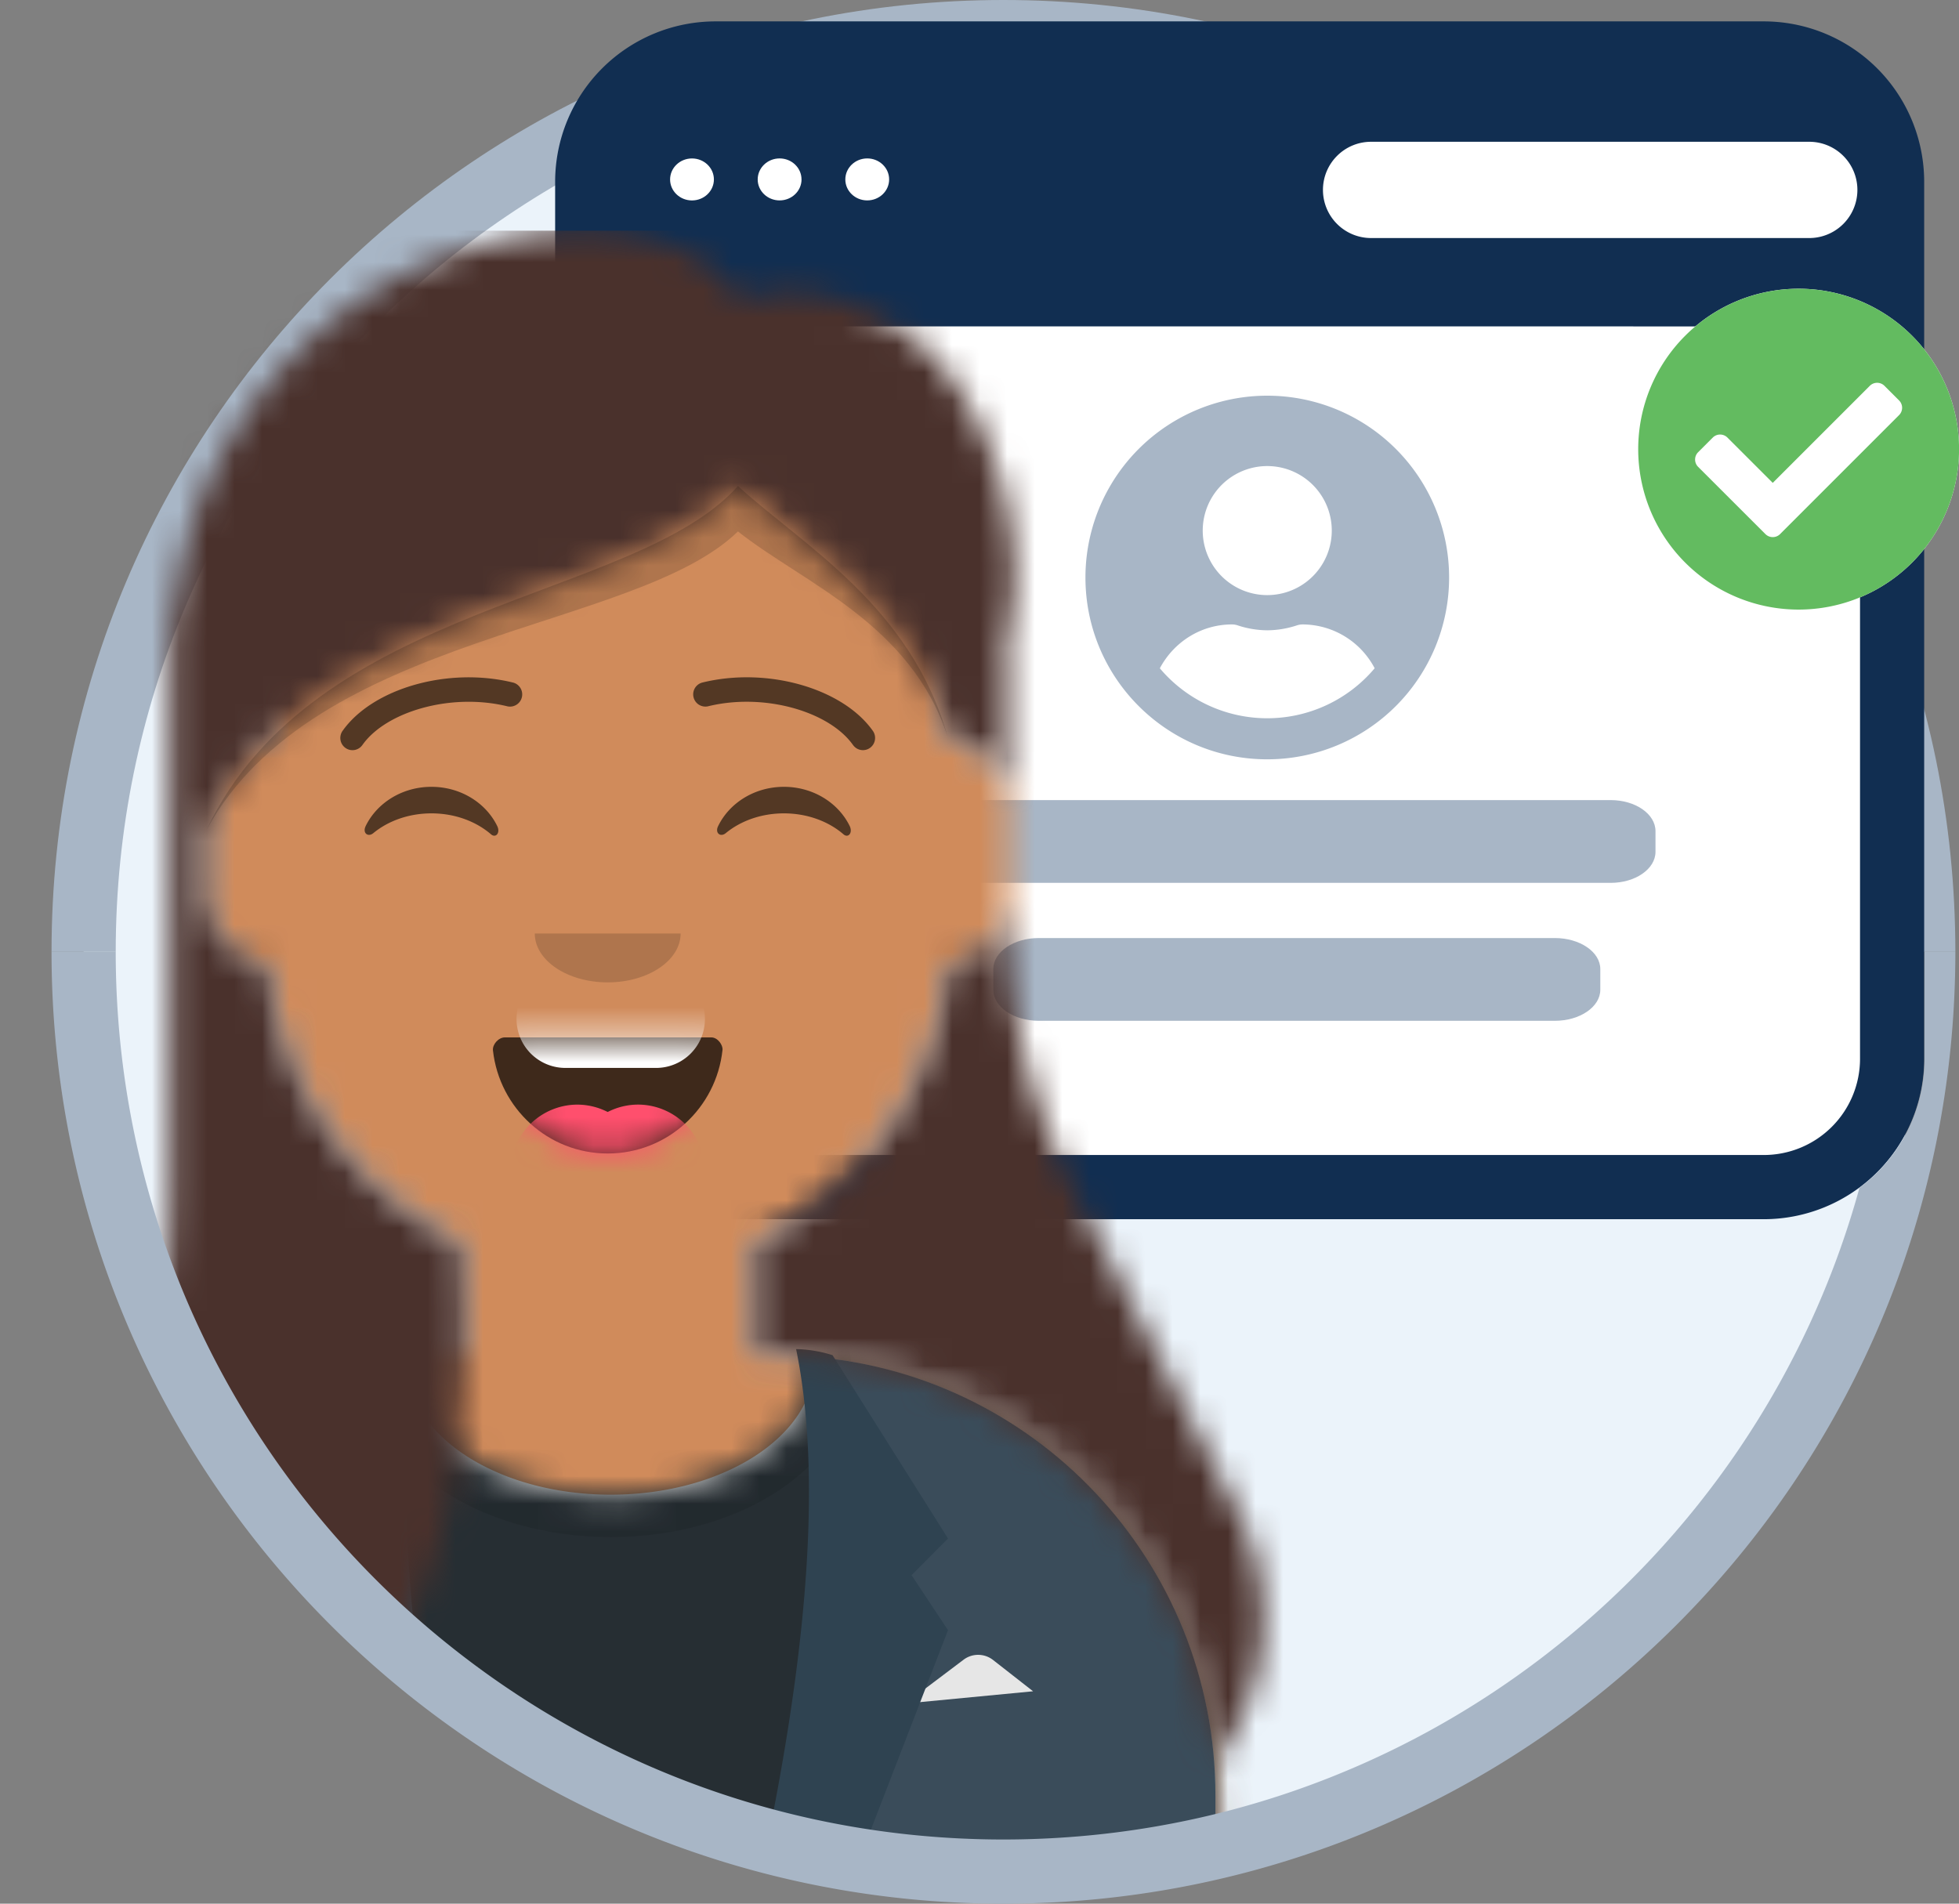 <svg width="71" height="69" viewBox="0 0 71 69" fill="none" xmlns="http://www.w3.org/2000/svg"><rect x="0" y="0" width="71" height="69" fill="#808080" stroke="none"/><g clip-path="url(#a)"><path d="M69.705 34.5c0 18.411-14.926 33.337-33.337 33.337C17.956 67.837 3.03 52.911 3.03 34.5c0-18.412 14.925-33.337 33.337-33.337 18.411 0 33.337 14.925 33.337 33.337z" fill="#EBF3FA"/><path fill-rule="evenodd" clip-rule="evenodd" d="M1.868 34.5c0-19.054 15.446-34.5 34.5-34.5 19.054 0 34.5 15.446 34.5 34.5h-2.326c0-17.77-14.405-32.174-32.174-32.174-17.77 0-32.174 14.405-32.174 32.174H1.868z" fill="#A8B6C6"/><path d="M21.283 11.83h46.541v25.383a5.815 5.815 0 0 1-5.814 5.814H27.098a5.815 5.815 0 0 1-5.815-5.814V11.83z" fill="#fff"/><path fill-rule="evenodd" clip-rule="evenodd" d="M20.12 6.59A5.815 5.815 0 0 1 25.935.775h37.988a5.815 5.815 0 0 1 5.815 5.815v31.786a5.815 5.815 0 0 1-5.815 5.815H25.935a5.815 5.815 0 0 1-5.815-5.815V6.59zm5.815-3.49a3.489 3.489 0 0 0-3.489 3.489v31.786a3.489 3.489 0 0 0 3.489 3.489h37.988a3.489 3.489 0 0 0 3.49-3.489V6.59a3.489 3.489 0 0 0-3.49-3.489H25.935z" fill="#112E51"/><path d="M21.283 7.753a5.815 5.815 0 0 1 5.815-5.815H62.76a5.815 5.815 0 0 1 5.815 5.815v4.077H21.283V7.753z" fill="#112E51"/><path d="M25.874 6.504c0 .42-.356.761-.794.761-.439 0-.794-.34-.794-.76s.355-.762.794-.762c.438 0 .794.341.794.761zm3.176-.001c0 .42-.356.761-.795.761-.438 0-.794-.34-.794-.76s.356-.762.794-.762c.439 0 .794.341.794.761zm3.175 0c0 .42-.355.761-.794.761-.438 0-.794-.34-.794-.76s.356-.762.794-.762c.439 0 .794.341.794.761z" fill="#fff"/><path fill-rule="evenodd" clip-rule="evenodd" d="M47.948 6.884c0-.964.781-1.745 1.745-1.745h15.88a1.744 1.744 0 0 1 0 3.489h-15.88a1.744 1.744 0 0 1-1.745-1.744z" fill="#fff"/><path d="M71.002 16.28a5.815 5.815 0 1 1-11.63 0 5.815 5.815 0 0 1 11.63 0z" fill="#fff"/><path fill-rule="evenodd" clip-rule="evenodd" d="M65.187 22.095a5.814 5.814 0 1 0 .001-11.629 5.814 5.814 0 0 0 0 11.629zm3.642-7.05-4.314 4.314a.376.376 0 0 1-.53 0l-2.44-2.438a.375.375 0 0 1 0-.53l.531-.531a.376.376 0 0 1 .531 0l1.643 1.642 3.518-3.518a.376.376 0 0 1 .53 0l.53.53a.376.376 0 0 1 0 .532z" fill="#63BB60"/><path d="M34 30.875c0 .621.727 1.125 1.625 1.125h22.75c.898 0 1.625-.504 1.625-1.125v-.75c0-.621-.727-1.125-1.625-1.125h-22.75c-.898 0-1.625.504-1.625 1.125v.75zm2 5c0 .621.739 1.125 1.65 1.125h18.7c.911 0 1.65-.504 1.65-1.125v-.75c0-.621-.739-1.125-1.65-1.125h-18.7c-.911 0-1.65.504-1.65 1.125v.75z" fill="#A8B6C6"/><path fill-rule="evenodd" clip-rule="evenodd" d="M45.93 14.342a6.589 6.589 0 0 0-6.59 6.59c0 3.64 2.949 6.59 6.59 6.59a6.59 6.59 0 0 0 6.59-6.59 6.59 6.59 0 0 0-6.59-6.59zm-.001 2.551a2.338 2.338 0 1 1 0 4.677 2.338 2.338 0 0 1 0-4.677zm-3.893 7.33a5.092 5.092 0 0 0 3.893 1.811 5.09 5.09 0 0 0 3.893-1.812 2.963 2.963 0 0 0-2.617-1.589.65.65 0 0 0-.189.03 3.505 3.505 0 0 1-1.087.183 3.51 3.51 0 0 1-1.087-.184.65.65 0 0 0-.188-.029c-1.14 0-2.118.648-2.618 1.59z" fill="#A8B6C6"/><mask id="b" maskUnits="userSpaceOnUse" x="0" y="13" width="45" height="55"><path fill-rule="evenodd" clip-rule="evenodd" d="M27.311 45.046v4.073h.881c8.758 0 15.858 7.14 15.858 15.949v1.994H0v-1.994c0-8.808 7.1-15.949 15.858-15.949h.881v-4.073a12.41 12.41 0 0 1-6.98-9.908 2.654 2.654 0 0 1-2.27-2.632v-3.1c0-1.318.952-2.411 2.202-2.622v-1.366c0-6.85 5.522-12.404 12.334-12.404 6.812 0 12.334 5.553 12.334 12.404v1.366a2.654 2.654 0 0 1 2.203 2.621v3.101c0 1.34-.987 2.45-2.27 2.632a12.41 12.41 0 0 1-6.981 9.908z" fill="#fff"/></mask><g mask="url(#b)"><path fill-rule="evenodd" clip-rule="evenodd" d="M51.098 13.014H-7.048v54.048h4.51L3.456 44.74s2.636 8.343 21.997 22.322h25.646V13.014z" fill="#D08B5B"/></g><path fill-rule="evenodd" clip-rule="evenodd" d="M44.05 65.08c0-8.364-6.4-15.224-14.545-15.895.006.077.009.155.009.233 0 2.628-3.304 4.758-7.378 4.758-4.075 0-7.379-2.13-7.379-4.758 0-.084.004-.167.01-.25a15.701 15.701 0 0 0-7.24 2.339c2.221 4.277 8.69 11.684 21.247 15.555H44.05V65.08z" fill="#E6E6E6"/><mask id="c" maskUnits="userSpaceOnUse" x="0" y="49" width="45" height="19"><path fill-rule="evenodd" clip-rule="evenodd" d="M29.505 49.185c8.144.671 14.545 7.53 14.545 15.894v1.983H0v-1.983c0-8.439 6.518-15.347 14.767-15.91-.006.082-.01.165-.01.249 0 2.628 3.304 4.758 7.379 4.758 4.074 0 7.378-2.13 7.378-4.758 0-.078-.003-.156-.009-.233z" fill="#fff"/></mask><g mask="url(#c)"><path fill-rule="evenodd" clip-rule="evenodd" d="M51.098 42.696H-7.048v24.366h4.453L3.398 44.74s2.636 8.343 21.997 22.322h25.703V42.696z" fill="#262E33"/></g><mask id="d" maskUnits="userSpaceOnUse" x="0" y="49" width="45" height="19"><path fill-rule="evenodd" clip-rule="evenodd" d="M29.505 49.185c8.144.671 14.545 7.53 14.545 15.894v1.983H0v-1.983c0-8.439 6.518-15.347 14.767-15.91-.006.082-.01.165-.01.249 0 2.628 3.304 4.758 7.379 4.758 4.074 0 7.378-2.13 7.378-4.758 0-.078-.003-.156-.009-.233z" fill="#fff"/></mask><g mask="url(#d)"><path d="M30.865 49.751c0 3.293-3.908 5.962-8.73 5.962-4.82 0-8.729-2.67-8.729-5.962s3.908-5.962 8.73-5.962c4.82 0 8.73 2.67 8.73 5.962z" fill="#000" fill-opacity=".16" opacity=".6"/></g><path fill-rule="evenodd" clip-rule="evenodd" d="M14.097 57.959v-.09c0-3.173.383-6.15 1.053-8.722-2.704.12-5.233.92-7.42 2.236 1.541 1.844 3.608 4.047 6.367 6.576zm14.897 9.103H44.05V65.08c0-8.494-6.601-15.437-14.926-15.922.669 2.57 1.05 5.543 1.05 8.712 0 3.368-.431 6.516-1.18 9.192z" fill="#3A4C5A"/><path d="m32.818 61.745 2.104-1.587a.877.877 0 0 1 1.07.01l1.45 1.134-4.624.443z" fill="#E6E6E6"/><path fill-rule="evenodd" clip-rule="evenodd" d="M14.984 58.762c-.397-3.953-.326-7.241.214-9.864a4.701 4.701 0 0 0-1.322.221l-3.368 5.348a83.03 83.03 0 0 0 4.476 4.295z" fill="#2F4351"/><path d="M28.853 48.898c.881 4.282.514 10.337-1.101 18.164h3.524l3.083-7.975-1.321-1.993 1.321-1.33-4.185-6.645a4.7 4.7 0 0 0-1.321-.221z" fill="#2F4351"/><path fill-rule="evenodd" clip-rule="evenodd" d="M17.866 38.072c.233 2.103 2.006 3.737 4.16 3.737 2.159 0 3.936-1.645 4.16-3.756.018-.17-.17-.452-.407-.452H18.3c-.238 0-.457.26-.434.471z" fill="#000" fill-opacity=".7"/><mask id="e" maskUnits="userSpaceOnUse" x="17" y="37" width="10" height="5"><path fill-rule="evenodd" clip-rule="evenodd" d="M17.866 38.072c.233 2.103 2.006 3.737 4.16 3.737 2.159 0 3.936-1.645 4.16-3.756.018-.17-.17-.452-.407-.452H18.3c-.238 0-.457.26-.434.471z" fill="#fff"/></mask><g mask="url(#e)"><path d="M18.721 36.936c0-.979.794-1.772 1.772-1.772h3.284a1.772 1.772 0 0 1 0 3.544h-3.284a1.772 1.772 0 0 1-1.772-1.772z" fill="#fff"/></g><mask id="f" maskUnits="userSpaceOnUse" x="17" y="37" width="10" height="5"><path fill-rule="evenodd" clip-rule="evenodd" d="M17.866 38.072c.233 2.103 2.006 3.737 4.16 3.737 2.159 0 3.936-1.645 4.16-3.756.018-.17-.17-.452-.407-.452H18.3c-.238 0-.457.26-.434.471z" fill="#fff"/></mask><g mask="url(#f)" fill="#FF4F6D"><path d="M23.347 42.474a2.43 2.43 0 0 1-2.423 2.437 2.43 2.43 0 0 1-2.423-2.437 2.43 2.43 0 0 1 2.423-2.436 2.43 2.43 0 0 1 2.423 2.436z"/><path d="M25.55 42.474a2.43 2.43 0 0 1-2.424 2.436 2.43 2.43 0 0 1-2.422-2.436 2.43 2.43 0 0 1 2.422-2.437 2.43 2.43 0 0 1 2.423 2.437z"/></g><path d="M19.382 33.835c0 .979 1.184 1.772 2.643 1.772 1.46 0 2.643-.793 2.643-1.772" fill="#000" fill-opacity=".16"/><path d="M13.25 29.947c.407-.841 1.323-1.428 2.387-1.428 1.061 0 1.974.583 2.383 1.42.122.248-.051.451-.226.3-.54-.466-1.306-.758-2.157-.758-.823 0-1.569.274-2.105.715-.196.162-.4-.003-.281-.249zm12.775 0c.407-.841 1.322-1.428 2.387-1.428 1.06 0 1.974.583 2.383 1.42.12.248-.052.451-.226.3-.54-.466-1.307-.758-2.157-.758-.824 0-1.57.274-2.106.715-.196.162-.4-.003-.281-.249zm-12.891-2.943c.862-1.22 3.226-1.904 5.262-1.401a.443.443 0 0 0 .21-.86c-2.364-.585-5.102.208-6.19 1.748a.444.444 0 0 0 .104.618.439.439 0 0 0 .614-.105zm17.782 0c-.862-1.22-3.226-1.905-5.262-1.402a.443.443 0 0 1-.21-.86c2.365-.585 5.102.208 6.19 1.748.142.2.095.476-.103.618a.439.439 0 0 1-.614-.104z" fill="#000" fill-opacity=".6"/><mask id="g" maskUnits="userSpaceOnUse" x="1" y="8" width="45" height="56"><path fill-rule="evenodd" clip-rule="evenodd" d="M6.167 43.258V23.656c0-.782.088-1.544.254-2.276.673-4.439 3.22-7.965 6.134-10.139 4.384-3.27 11.77-4.212 14.326-.327 1.906-.85 4.73-.075 6.818 1.878 2.106 2.085 3.788 6.689 2.787 10.456.023.28.035.564.035.85v4.84a2.653 2.653 0 0 0-2.162-2.154v-.037c-1.33-4.77-5.235-6.96-7.614-9.131-3.72 4.185-15.33 4.2-19.256 12.454v2.215c0 1.333.976 2.437 2.248 2.628a12.41 12.41 0 0 0 7.002 10.133v.086c.646 9.714-1.462 21.885-15.197 18.164 2.997-1.764 4.583-13.057 4.625-20.038zm21.144 1.788a12.41 12.41 0 0 0 7.002-10.133 2.652 2.652 0 0 0 2.208-2.161v.301c0 3.506.828 6.962 2.414 10.084l5.936 11.675a8.458 8.458 0 0 1-.867 9.03c-.622-8.235-7.464-14.723-15.812-14.723h-.88v-4.073z" fill="#fff"/></mask><g mask="url(#g)"><path fill-rule="evenodd" clip-rule="evenodd" d="M59.688 8.36H1.542v43.293l1.856-6.913s2.862 9.056 24.52 24.108c.949.66 1.376 1.162 1.386 1.535h30.384V8.361zM15.405 70.384a538.52 538.52 0 0 1-5.16-.69c-2.91-.398-5.417-.74-6.847-.845-.69-.05-1.307-.101-1.856-.151v1.686h13.863z" fill="#4A312C"/></g><path fill-rule="evenodd" clip-rule="evenodd" d="M7.489 30.07c3.925-7.163 15.535-7.176 19.256-10.808 2.374 1.88 6.269 3.335 7.606 7.456-1.337-4.75-5.232-6.935-7.606-9.102-3.72 4.185-15.33 4.2-19.256 12.454z" fill="#000" fill-opacity=".16"/><path fill-rule="evenodd" clip-rule="evenodd" d="M67.394 43.05c-3.745 13.619-16.217 23.624-31.026 23.624-17.77 0-32.174-14.405-32.174-32.174H1.868c0 19.054 15.446 34.5 34.5 34.5 19.054 0 34.5-15.446 34.5-34.5h-1.12v3.876a5.806 5.806 0 0 1-2.354 4.674z" fill="#A8B6C6"/></g><defs><clipPath id="a"><path fill="#fff" d="M0 0h71v69H0z"/></clipPath></defs></svg>